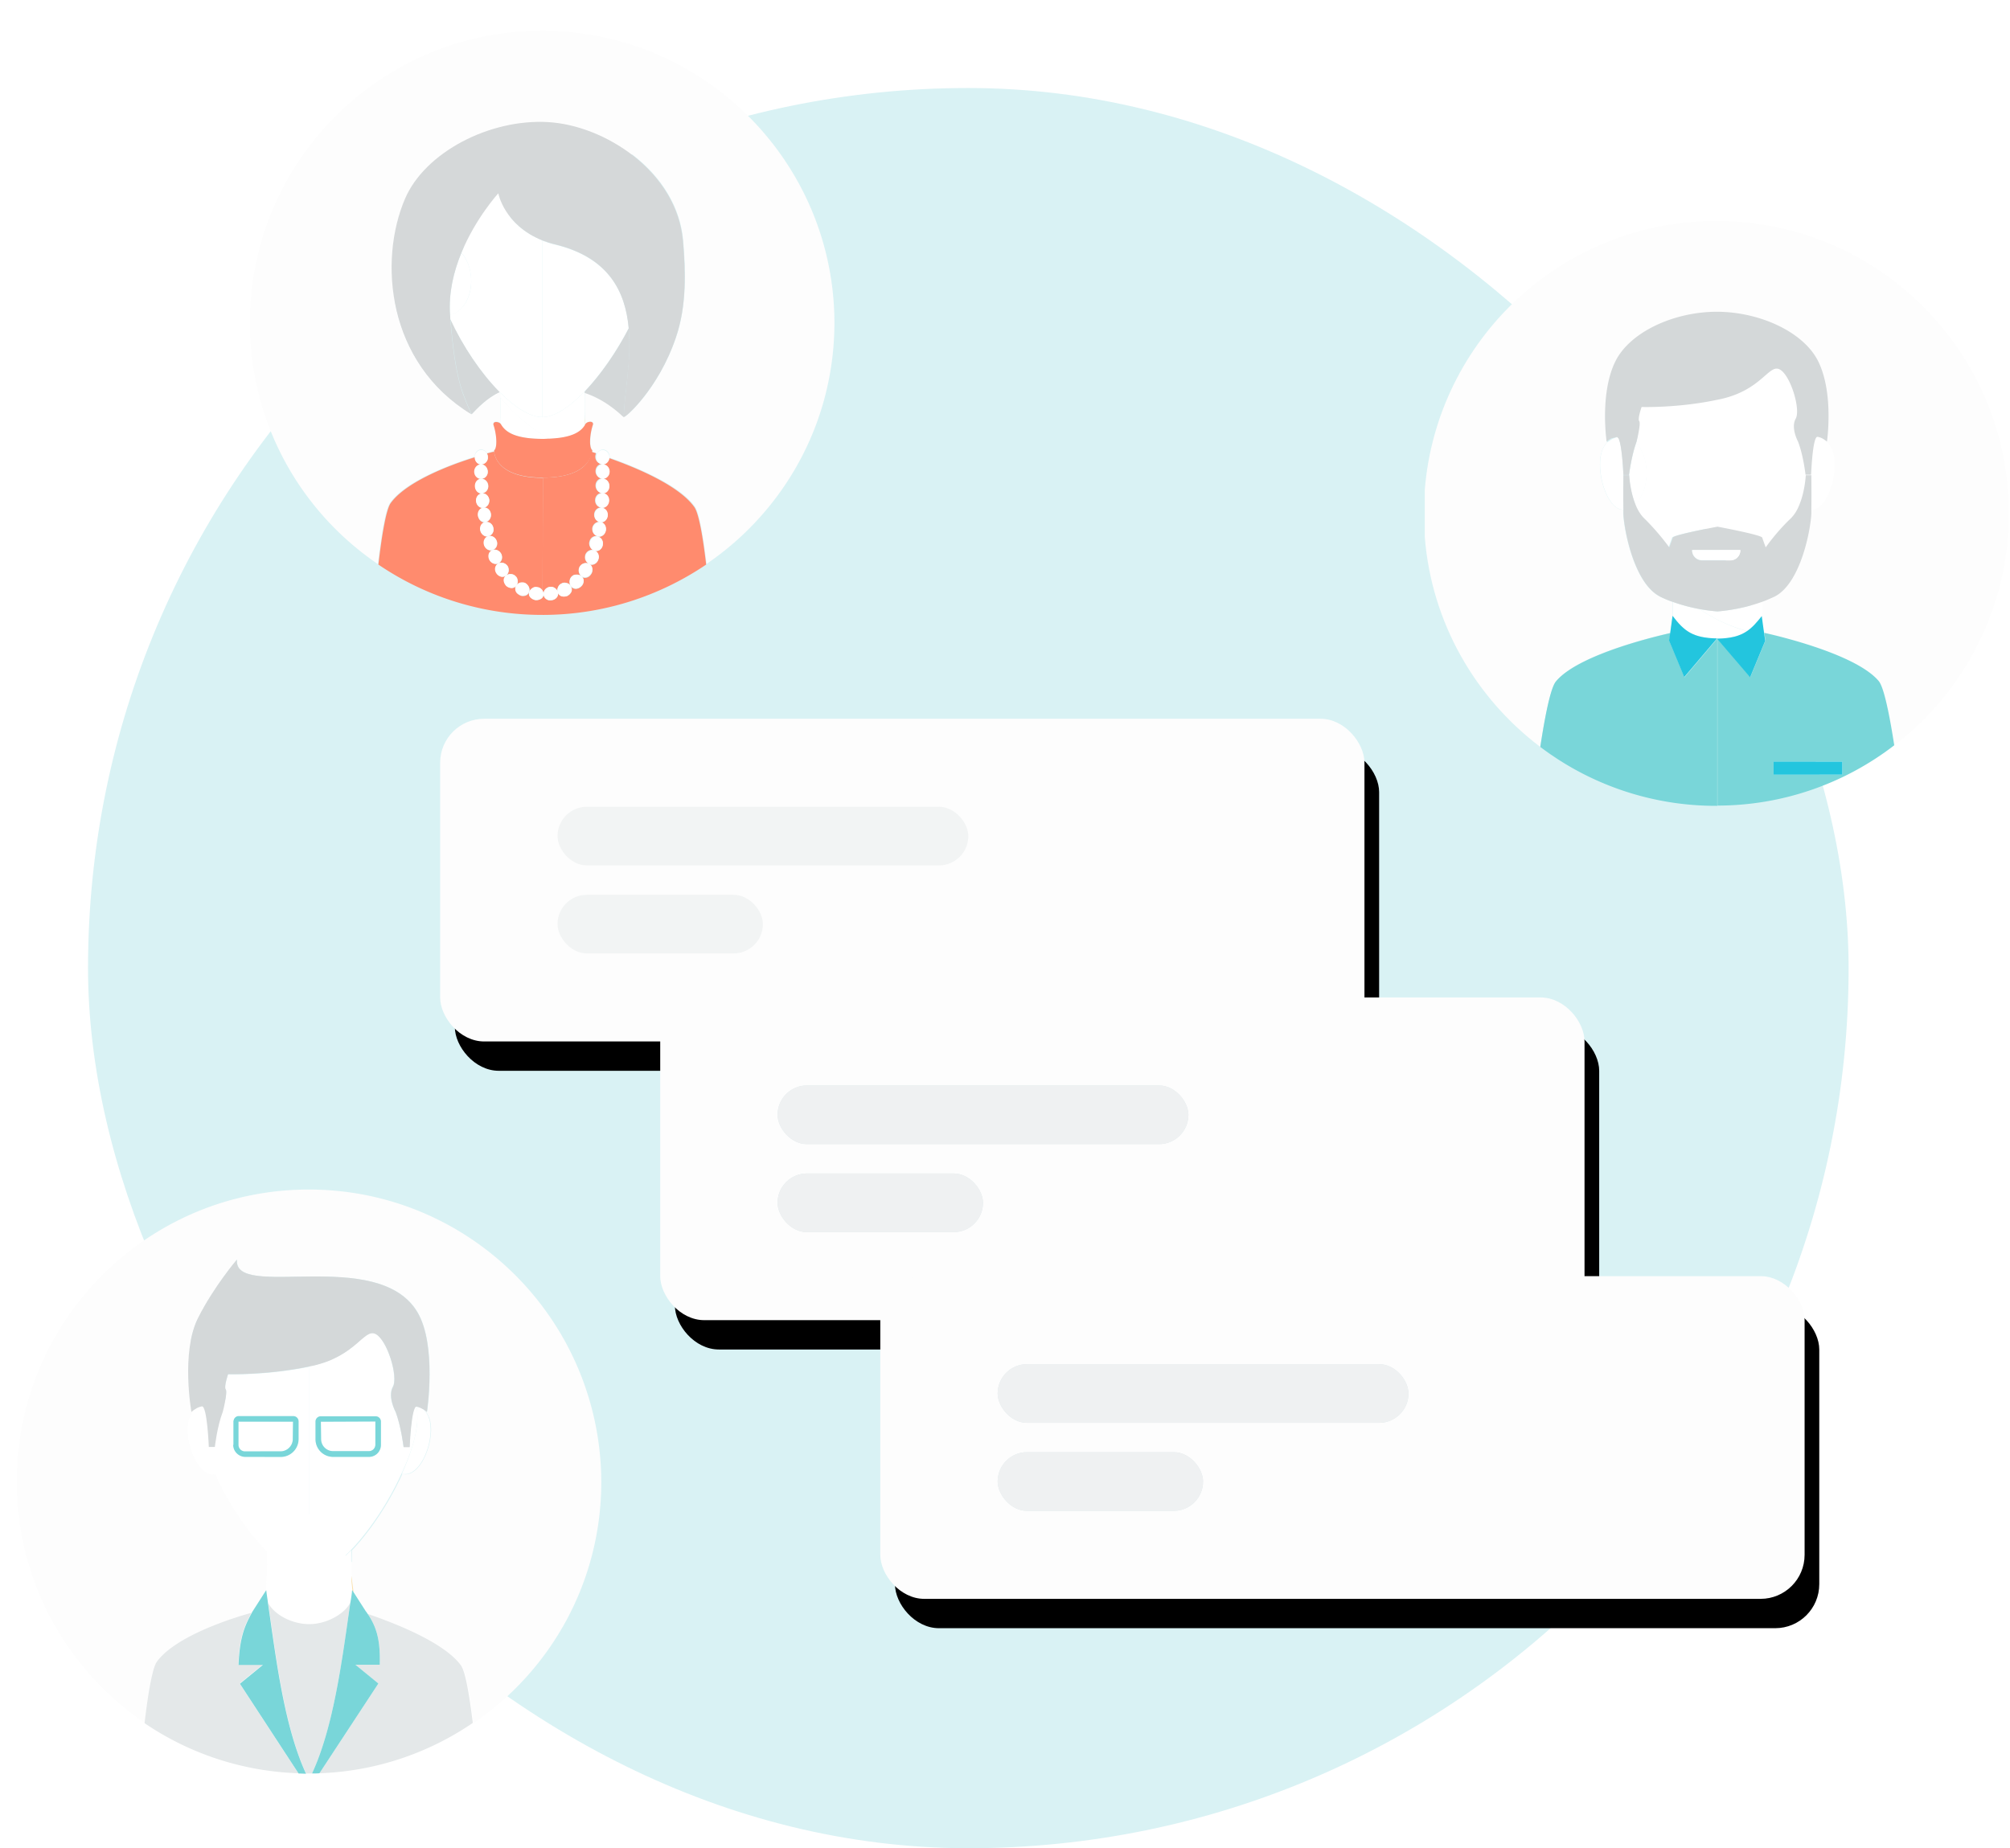 <svg width="137" height="126" viewBox="0 0 137 126" xmlns="http://www.w3.org/2000/svg" xmlns:xlink="http://www.w3.org/1999/xlink"><title>B1D42C9A-F27E-4077-9E0A-2644D5BEB1D7</title><defs><rect id="e" width="63" height="22" rx="3"/><filter x="-50%" y="-50%" width="200%" height="200%" filterUnits="objectBoundingBox" id="d"><feOffset dx="1" dy="2" in="SourceAlpha" result="shadowOffsetOuter1"/><feColorMatrix values="0 0 0 0 0.693 0 0 0 0 0.876 0 0 0 0 0.9 0 0 0 0.504 0" in="shadowOffsetOuter1"/></filter><circle id="a" cx="48" cy="11" r="7"/><mask id="f" x="0" y="0" width="14" height="14" fill="#fff"><use xlink:href="#a"/></mask><rect id="h" width="63" height="22" rx="3"/><filter x="-50%" y="-50%" width="200%" height="200%" filterUnits="objectBoundingBox" id="g"><feOffset dx="1" dy="2" in="SourceAlpha" result="shadowOffsetOuter1"/><feColorMatrix values="0 0 0 0 0.693 0 0 0 0 0.876 0 0 0 0 0.9 0 0 0 0.504 0" in="shadowOffsetOuter1"/></filter><circle id="b" cx="48" cy="11" r="7"/><mask id="i" x="0" y="0" width="14" height="14" fill="#fff"><use xlink:href="#b"/></mask><rect id="j" x="8" y="6" width="28" height="4" rx="2"/><rect id="k" x="8" y="12" width="14" height="4" rx="2"/><rect id="m" width="63" height="22" rx="3"/><filter x="-50%" y="-50%" width="200%" height="200%" filterUnits="objectBoundingBox" id="l"><feOffset dx="1" dy="2" in="SourceAlpha" result="shadowOffsetOuter1"/><feColorMatrix values="0 0 0 0 0.693 0 0 0 0 0.876 0 0 0 0 0.9 0 0 0 0.504 0" in="shadowOffsetOuter1"/></filter><circle id="c" cx="48" cy="11" r="7"/><mask id="n" x="0" y="0" width="14" height="14" fill="#fff"><use xlink:href="#c"/></mask><rect id="o" x="8" y="6" width="28" height="4" rx="2"/><rect id="p" x="8" y="12" width="14" height="4" rx="2"/><filter x="-50%" y="-50%" width="200%" height="200%" filterUnits="objectBoundingBox" id="q"><feOffset dx="1" dy="2" in="SourceAlpha" result="shadowOffsetOuter1"/><feColorMatrix values="0 0 0 0 0.693 0 0 0 0 0.876 0 0 0 0 0.9 0 0 0 0.504 0" in="shadowOffsetOuter1" result="shadowMatrixOuter1"/><feMerge><feMergeNode in="shadowMatrixOuter1"/><feMergeNode in="SourceGraphic"/></feMerge></filter><filter x="-50%" y="-50%" width="200%" height="200%" filterUnits="objectBoundingBox" id="r"><feOffset dx="1" dy="2" in="SourceAlpha" result="shadowOffsetOuter1"/><feColorMatrix values="0 0 0 0 0.693 0 0 0 0 0.876 0 0 0 0 0.9 0 0 0 0.504 0" in="shadowOffsetOuter1" result="shadowMatrixOuter1"/><feMerge><feMergeNode in="shadowMatrixOuter1"/><feMergeNode in="SourceGraphic"/></feMerge></filter><filter x="-50%" y="-50%" width="200%" height="200%" filterUnits="objectBoundingBox" id="s"><feOffset dx="1" dy="2" in="SourceAlpha" result="shadowOffsetOuter1"/><feColorMatrix values="0 0 0 0 0.693 0 0 0 0 0.876 0 0 0 0 0.9 0 0 0 0.504 0" in="shadowOffsetOuter1" result="shadowMatrixOuter1"/><feMerge><feMergeNode in="shadowMatrixOuter1"/><feMergeNode in="SourceGraphic"/></feMerge></filter></defs><g fill="none" fill-rule="evenodd"><rect fill="#D9F2F4" x="6" y="6" width="120" height="120" rx="60"/><g transform="translate(30 49)"><use fill="#000" filter="url(#d)" xlink:href="#e"/><use fill="#FDFDFD" xlink:href="#e"/><use stroke="#E5EB3D" mask="url(#f)" stroke-width="8" xlink:href="#a"/><rect fill="#EFF1F2" opacity=".745" x="8" y="6" width="28" height="4" rx="2"/><rect fill="#EFF1F2" opacity=".745" x="8" y="12" width="14" height="4" rx="2"/></g><g transform="translate(45 68)"><use fill="#000" filter="url(#g)" xlink:href="#h"/><use fill="#FDFDFD" xlink:href="#h"/><use stroke="#23C5DE" mask="url(#i)" stroke-width="8" xlink:href="#b"/><use fill="#DDE9EB" xlink:href="#j"/><use fill="#EFF1F2" xlink:href="#j"/><g><use fill="#DDE9EB" xlink:href="#k"/><use fill="#EFF1F2" xlink:href="#k"/></g></g><g transform="translate(60 87)"><use fill="#000" filter="url(#l)" xlink:href="#m"/><use fill="#FDFDFD" xlink:href="#m"/><use stroke="#79D6D9" mask="url(#n)" stroke-width="8" xlink:href="#c"/><use fill="#DDE9EB" xlink:href="#o"/><use fill="#EFF1F2" xlink:href="#o"/><g><use fill="#DDE9EB" xlink:href="#p"/><use fill="#EFF1F2" xlink:href="#p"/></g></g><g fill-rule="nonzero"><g filter="url(#q)" transform="translate(16)"><path d="M19.937.095C8.949.095.032 9.012.032 20c0 6.846 3.462 12.885 8.727 16.458.221-1.897.506-3.73.838-4.19.98-1.359 3.652-2.466 5.755-3.13v-.015c.016-.285.221-.49.474-.475.158.016.285.11.364.237.174-.047.332-.094.49-.126v-.08c.221-.173.19-1.043-.048-1.754-.047-.221.285-.221.459-.095.016-.664.032-1.249.032-1.74l-.016-.015v-.332l-.032-.032c-.885.396-1.597 1.186-1.929 1.518-5.755-3.494-6.34-10.466-4.521-14.703 1.36-3.162 5.77-5.455 9.754-5.218 3.858.237 8.775 3.352 9.186 8.095.174 2.024.253 4.38-.474 6.561-1.217 3.605-3.557 5.613-3.557 5.44-.364-.333-1.297-1.202-2.657-1.66h-.015a26.88 26.88 0 0 0 0 1.596c0 .19.015.395.015.617.016-.016.016-.032.032-.048.11-.205.57-.253.522.016-.237.711-.269 1.58-.048 1.755 0 0 0 .047-.015.126.094.032.205.064.332.111.079-.158.22-.269.395-.269.253 0 .458.222.458.49v.064c1.834.648 4.76 1.865 5.803 3.32.316.442.585 2.134.806 3.92 5.265-3.588 8.712-9.612 8.712-16.458C39.842 9.012 30.924.094 19.937.094z" fill="#FDFDFD"/><path d="M25.85 20.38c-.822 1.596-1.913 3.162-3.004 4.316v.095h.016c1.375.458 2.292 1.328 2.656 1.66 0-1.455.553-3.81.332-6.072zM13.708 19.763c.332 4.063.774 4.948 1.438 6.482.316-.332 1.028-1.122 1.93-1.518-1.282-1.28-2.515-3.114-3.368-4.964z" fill="#D4D8D9"/><path d="M17.154 26.94c.316.538.98.98 2.878.98.142 0 .284 0 .41-.015-1.264-.696-2.402-1.692-3.32-2.798 0 .49-.015 1.09-.031 1.739.016.047.047.079.063.095z" fill="#FFF"/><path d="M22.896 26.988c0-.221-.05-.427-.05-.616 0 .205 0 .41.05.616 0 .016 0 0 0 0z" fill="#F9DFA9"/><path d="M20.443 27.92c1.517-.062 2.118-.442 2.419-.916 0-.221-.016-.427-.016-.632V24.68c-1.012 1.06-2.04 1.755-2.878 1.755-.838 0-1.865-.648-2.877-1.676v.332l.016.016c.917 1.122 2.055 2.118 3.336 2.814z" fill="#FFF"/><path d="M19.968 26.435V14.387c-2.608-1.043-3.004-3.21-3.004-3.21s-1.533 1.677-2.513 4.048c.379.427.632 1.075.664 1.803.047 1.233-.585 2.26-1.44 2.434 0 .095.017.19.017.285.853 1.85 2.087 3.684 3.351 4.964l.032.032c1.028 1.044 2.055 1.692 2.893 1.692z" fill="#FFF"/><path d="M15.794 29.66c.253 0 .443.221.459.49 0 .269-.19.49-.443.49.253 0 .459.206.475.475a.49.49 0 0 1-.427.521c.253-.015.458.19.49.443.031.269-.142.506-.395.538.253-.032.474.158.505.426a.482.482 0 0 1-.363.554c.253-.048.49.126.537.395a.474.474 0 0 1-.332.57c.238-.064.49.094.57.347a.483.483 0 0 1-.285.6c.237-.078.49.048.6.285.096.238.017.506-.205.617.222-.11.49-.016.633.19.063.11.079.221.063.332a.492.492 0 0 1-.174.3c.19-.142.49-.126.648.048.095.079.127.19.142.3a.497.497 0 0 1-.079.332.611.611 0 0 1 .3-.19.268.268 0 0 1 .159 0c.063 0 .11.016.158.048a.426.426 0 0 1 .127.11.522.522 0 0 1 .126.49.418.418 0 0 1 .221-.268.379.379 0 0 1 .317-.063c.158.015.3.11.363.252L20 30.577c-2.972 0-3.289-1.439-3.32-1.786-.158.031-.316.079-.49.126a.52.52 0 0 1 .063.269.473.473 0 0 1-.459.474z" fill="#FF8B6E"/><path d="M19.494 38.91a.634.634 0 0 1-.364-.206.394.394 0 0 1-.063-.348c-.031.126-.126.205-.237.253-.063.016-.126.031-.205.031a.448.448 0 0 1-.206-.063.702.702 0 0 1-.174-.126.377.377 0 0 1-.095-.174.385.385 0 0 1 .063-.348.413.413 0 0 1-.316.158.618.618 0 0 1-.38-.158.54.54 0 0 1-.157-.38c0-.126.063-.237.158-.316-.095.08-.222.095-.348.08a.479.479 0 0 1-.316-.238c-.158-.253-.08-.553.142-.664-.221.11-.506 0-.632-.269-.111-.268 0-.553.237-.632-.237.079-.506-.063-.585-.332-.08-.269.063-.553.3-.6-.237.062-.49-.112-.553-.38-.063-.285.095-.538.348-.585-.253.047-.475-.143-.522-.427-.032-.285.126-.522.38-.554-.254.032-.475-.174-.507-.442-.031-.285.159-.522.412-.538-.253.016-.475-.19-.475-.474-.016-.285.19-.506.427-.522-.253.016-.458-.205-.458-.49 0-.285.205-.506.458-.49-.253 0-.443-.221-.443-.506-2.102.648-4.774 1.77-5.755 3.13-.316.443-.616 2.277-.837 4.19a19.835 19.835 0 0 0 11.177 3.43H20v-1.185a.66.66 0 0 1-.506.174z" fill="#FF8B6E"/><path d="M24.522 29.233c-.032.237-.206.427-.443.427.253 0 .459.221.459.49s-.206.49-.459.49c.253 0 .459.222.443.506 0 .269-.222.49-.459.49.253 0 .443.238.427.522-.016.285-.237.49-.49.474.253.016.427.253.411.538-.032.285-.253.474-.506.443.253.031.427.284.38.569-.048.284-.3.458-.538.41.253.048.395.317.332.602a.528.528 0 0 1-.221.316.454.454 0 0 1-.348.047c.237.08.364.364.253.633a.48.48 0 0 1-.269.284.443.443 0 0 1-.348 0 .46.46 0 0 1 .142.68c-.158.253-.474.316-.663.158.094.08.158.19.158.316a.498.498 0 0 1-.174.364.618.618 0 0 1-.38.158.43.43 0 0 1-.316-.174.382.382 0 0 1 .047.348.58.58 0 0 1-.284.3.534.534 0 0 1-.411.016.37.37 0 0 1-.237-.268c.079.237-.111.505-.427.553a.471.471 0 0 1-.395-.095.413.413 0 0 1-.159-.316c0 .079-.015.158-.063.221v1.186c4.127 0 7.969-1.28 11.146-3.43-.205-1.787-.49-3.48-.806-3.922-1.043-1.47-3.952-2.688-5.802-3.336z" fill="#FF8B6E"/><path d="M20.016 30.561H20l-.016 7.716a.515.515 0 0 1 .063.221.51.51 0 0 1 .127-.332.47.47 0 0 1 .3-.158.487.487 0 0 1 .538.348.522.522 0 0 1 .031-.348.436.436 0 0 1 .238-.237c.094-.063.221-.063.332-.032.11.032.221.08.284.19a.519.519 0 0 1-.079-.332.534.534 0 0 1 .142-.3c.08-.08.19-.127.317-.127a.51.51 0 0 1 .332.095.507.507 0 0 1-.095-.648.498.498 0 0 1 .616-.19.558.558 0 0 1-.237-.269.65.65 0 0 1 0-.348c.095-.237.348-.38.585-.3-.126-.032-.205-.127-.269-.237-.047-.11-.079-.237-.031-.364a.478.478 0 0 1 .553-.364c-.253-.047-.395-.3-.363-.553.047-.253.268-.443.521-.411-.253-.032-.41-.269-.395-.538.032-.268.237-.458.49-.442-.253-.016-.442-.253-.427-.522.016-.269.222-.474.475-.474-.253-.016-.443-.237-.443-.506s.205-.49.458-.49c-.253 0-.458-.222-.458-.49 0-.27.205-.49.443-.49-.253 0-.459-.222-.459-.49 0-.08.016-.159.048-.238-.127-.047-.238-.079-.332-.11 0 .458-.396 1.77-3.273 1.77z" fill="#FF8B6E"/><path d="M13.676 19.478c.854-.174 1.47-1.217 1.439-2.435-.016-.727-.285-1.375-.664-1.802-.522 1.265-.886 2.72-.775 4.237zM20.885 14.688a6.946 6.946 0 0 1-.917-.285v12.032c.838 0 1.866-.696 2.878-1.755 1.09-1.138 2.182-2.72 3.004-4.316-.222-2.451-1.328-4.775-4.965-5.676z" fill="#FFF"/><path d="M13.676 19.478c-.11-1.518.253-2.988.775-4.253.98-2.371 2.513-4.047 2.513-4.047s.396 2.166 3.004 3.21c.285.11.585.205.917.284 3.637.901 4.743 3.241 4.965 5.692.205 2.26-.332 4.632-.332 6.055 0 .158 2.356-1.85 3.557-5.439.743-2.182.648-4.537.474-6.561-.426-4.743-5.343-7.874-9.185-8.095-3.985-.237-8.396 2.055-9.755 5.218C8.79 15.779 9.375 22.75 15.13 26.245c-.664-1.518-1.106-2.419-1.438-6.482 0-.08 0-.174-.016-.285z" fill="#D5D8D9"/><path d="M20 30.561h.016c2.861 0 3.273-1.328 3.336-1.739.016-.079.016-.126.016-.126-.222-.174-.19-1.044.047-1.755.047-.27-.411-.222-.522-.016-.016.016-.016.032-.031.047v.016c-.3.474-.917.854-2.42.917-.126 0-.268.016-.41.016-1.882 0-2.562-.443-2.878-.98a.345.345 0 0 0-.063-.08c-.174-.126-.49-.142-.459.096.238.711.27 1.58.048 1.754v.08c.031.347.348 1.77 3.32 1.77z" fill="#FF8B6E"/><path d="M15.794 29.66a.462.462 0 0 0 .459-.474.52.52 0 0 0-.063-.269c-.08-.142-.206-.237-.364-.237-.253-.016-.458.205-.474.474v.016c0 .269.19.49.442.49zM16.237 30.15c0-.269-.205-.49-.458-.49s-.459.221-.459.49c0 .285.206.49.459.49a.457.457 0 0 0 .458-.49z" fill="#FFF"/><path d="M16.269 31.115c-.016-.27-.222-.475-.475-.475-.252 0-.442.237-.426.522.015.285.237.49.474.474a.49.49 0 0 0 .427-.521zM16.348 32.08c-.032-.27-.237-.46-.49-.444-.253.016-.443.253-.411.538.031.284.253.474.506.443.237-.032.41-.27.395-.538z" fill="#FFF"/><path d="M16.458 33.028c-.031-.27-.268-.459-.505-.427-.253.031-.427.269-.38.553.048.285.285.459.522.427.237-.047.395-.285.363-.553z" fill="#FFF"/><path d="M16.617 33.976a.489.489 0 0 0-.538-.395c-.253.047-.411.3-.348.585.063.269.316.443.554.38a.462.462 0 0 0 .332-.57z" fill="#FFF"/><path d="M16.854 34.893c-.08-.253-.316-.41-.57-.348-.237.064-.379.332-.3.601.08.269.348.427.585.332.237-.063.364-.332.285-.585zM17.17 35.779c-.11-.237-.364-.364-.6-.285-.238.08-.349.364-.238.632.11.27.411.38.632.27.222-.111.3-.38.206-.617zM17.66 36.933a.597.597 0 0 0-.063-.332.497.497 0 0 0-.633-.19c-.22.11-.3.411-.142.664.08.127.206.206.316.237a.39.39 0 0 0 .348-.079c.11-.079.158-.19.174-.3z" fill="#FFF"/><path d="M18.277 37.581c-.016-.11-.048-.221-.143-.3-.158-.174-.442-.19-.648-.048a.413.413 0 0 0-.158.316c0 .127.063.27.158.38a.54.54 0 0 0 .38.158.413.413 0 0 0 .316-.158.49.49 0 0 0 .095-.348z" fill="#FFF"/><path d="M19.036 38.008a.373.373 0 0 0-.095-.142c-.032-.048-.08-.08-.127-.111a.305.305 0 0 0-.158-.047h-.158a.45.45 0 0 0-.3.19.385.385 0 0 0-.064.347.377.377 0 0 0 .095.174c.048.047.11.095.174.126a.515.515 0 0 0 .206.064c.079 0 .142-.016.205-.032a.348.348 0 0 0 .237-.253c.048-.079.032-.205-.015-.316zM19.605 38.024a.379.379 0 0 0-.316.063.54.54 0 0 0-.222.269.394.394 0 0 0 .063.348c.08.094.206.173.364.205.221.016.395-.063.49-.205a.363.363 0 0 0 .063-.222c0-.079-.031-.142-.063-.221-.079-.127-.221-.237-.38-.237z" fill="#FFF"/><path d="M20.474 38.008a.688.688 0 0 0-.3.158.48.48 0 0 0-.127.332c0 .127.064.237.159.316.094.08.237.127.395.095.316-.032.49-.316.427-.553-.095-.237-.317-.38-.554-.348z" fill="#FFF"/><path d="M21.613 37.755c-.111-.032-.238-.032-.332.032a.436.436 0 0 0-.238.237.435.435 0 0 0-.031.348.405.405 0 0 0 .237.268c.11.048.269.032.411-.015a.643.643 0 0 0 .285-.3.436.436 0 0 0-.048-.349.358.358 0 0 0-.284-.221zM21.976 37.312c-.095.08-.126.19-.142.3-.016.111 0 .238.079.333.063.11.174.158.316.174.127.015.269-.048.38-.159a.557.557 0 0 0 .174-.363.37.37 0 0 0-.158-.316.434.434 0 0 0-.333-.095c-.126-.016-.22.031-.316.126zM22.798 36.411a.498.498 0 0 0-.268.206.51.51 0 0 0 .095.648c.19.158.505.095.664-.158a.599.599 0 0 0 .079-.396.402.402 0 0 0-.222-.284.527.527 0 0 0-.348-.016z" fill="#FFF"/><path d="M22.925 35.826a.442.442 0 0 0 0 .348c.032.11.11.205.237.269a.385.385 0 0 0 .348 0 .528.528 0 0 0 .269-.285c.11-.269-.016-.553-.253-.632a.492.492 0 0 0-.601.3z" fill="#FFF"/><path d="M23.21 34.94a.57.57 0 0 0 .031.364c.048.111.142.19.269.238.11.031.237.015.348-.048a.471.471 0 0 0 .221-.316c.063-.285-.079-.538-.332-.6-.237-.064-.474.11-.538.363zM23.4 34.008a.47.47 0 0 0 .363.553c.237.048.49-.126.537-.41.048-.285-.126-.538-.38-.57a.511.511 0 0 0-.52.427z" fill="#FFF"/><path d="M23.526 33.06c-.032.268.142.505.395.537.253.031.474-.158.506-.443.031-.284-.158-.522-.411-.537-.237-.016-.459.174-.49.442zM23.605 32.095a.49.49 0 0 0 .427.522c.253.015.474-.19.49-.475.016-.284-.174-.506-.427-.521a.49.49 0 0 0-.49.474z" fill="#FFF"/><path d="M23.636 31.13c0 .27.19.49.443.506.253.016.459-.205.459-.49 0-.269-.19-.506-.443-.506s-.459.222-.459.49zM23.636 30.15c0 .269.206.49.459.49s.458-.221.458-.49-.205-.49-.458-.49-.459.221-.459.49zM24.095 29.66c.221 0 .41-.19.443-.427v-.063c0-.269-.206-.49-.459-.49-.174 0-.316.11-.395.269a.528.528 0 0 0-.048.237c0 .253.206.474.459.474z" fill="#FFF"/></g><g filter="url(#r)" transform="translate(96 13)"><path d="M26.89 14.794c-.017 0-.017.045 0 0 .174.09.33.272.487.5-.14-.182-.313-.41-.487-.5z" fill="#8DA28D"/><path d="M16.841 28.143L17 26.984v-.952c-.286-.095-.556-.222-.841-.35C14.333 24.779 13.667 21 13.635 20v-.254h-.016c-.889 0-1.571-1.714-1.571-3.08 0-.745.206-1.237.523-1.539l-.031.032s-.492-3.302.603-5.492c1-2 4-3.365 6.905-3.365 2.904 0 5.904 1.365 6.904 3.365 1.096 2.19.604 5.492.604 5.492s-.064-.048-.143-.111c.397.285.635.793.635 1.635 0 1.38-.683 3.079-1.572 3.079h-.016v.254c-.031 1-.698 4.778-2.523 5.682-.27.143-.556.254-.842.35V27l.159 1.159c1 .222 6.302 1.476 7.81 3.301.365.46.746 2.429 1.047 4.365 4.746-3.65 7.81-9.38 7.81-15.825C39.92 8.984 31 .063 19.984.063 9.508.063.937 8.127.111 18.397v3.206c.46 5.841 3.445 10.968 7.873 14.318.302-1.953.683-3.984 1.064-4.46 1.476-1.842 6.777-3.08 7.793-3.318z" fill="#FDFDFD"/><path d="M13.389 14.794c-.175.05-.35.2-.5.35.15-.15.325-.25.5-.35 0 .05 0 0 0 0z" fill="#8DA28D"/><path d="M18.841 26.524a11.334 11.334 0 0 1-1.825-.492v.952c.794 1.048 1.38 1.508 3.032 1.556.952-.032 1.54-.19 2.031-.508a10.997 10.997 0 0 1-3.238-1.508z" fill="#FFF"/><path d="M18.841 26.524a10.576 10.576 0 0 0 3.238 1.492c.365-.254.667-.587 1.016-1.032v-.952c-1.555.571-3.047.65-3.047.65s-.492-.031-1.207-.158z" fill="#FFF"/><path fill="#FFE8B9" d="M13.206 14.844v-.05z"/><path d="M14.873 12.762s-.286.825-.159.968c.127.159-.19 1.429-.19 1.429 0 .016 0 .016-.016.031.429.445.714 1.207.714 2.064 0 .905-.317 1.698-.793 2.143.142.365.349.714.619.968.968.92 1.682 1.952 1.682 1.952s.175-.476.238-.666c.064-.19 3.048-.746 3.048-.746v-8.62c-2.667.54-5.143.477-5.143.477zM24.841 17.254c0-.857.286-1.62.715-2.08v-.015s-.54-.969-.175-1.603c.365-.635-.365-3-1.111-3.366-.746-.365-1.238 1.413-4 2.032l-.238.048v8.619s2.984.555 3.047.746c.064.19.238.667.238.667s.73-1.016 1.683-1.953c.27-.254.476-.603.619-.968-.46-.429-.778-1.222-.778-2.127z" fill="#FFF"/><path d="M20.048 28.54l-2.238 2.635-1.032-2.492.08-.524c-1 .222-6.302 1.476-7.81 3.301-.381.46-.762 2.492-1.064 4.46a19.809 19.809 0 0 0 12 4.017h.064V28.54z" fill="#79D6D9"/><path d="M17 26.984l-.159 1.159-.08.524 1.033 2.492 2.238-2.635c-1.651-.032-2.238-.492-3.032-1.54z" fill="#23C5DE"/><path d="M23.254 28.143l.08.524-1.032 2.492-2.239-2.635V39.92a19.755 19.755 0 0 0 12.048-4.111c-.301-1.937-.682-3.905-1.048-4.366-1.507-1.825-6.809-3.079-7.809-3.301zm5.317 9.667H23.89v-.89h4.682v.89z" fill="#79D6D9"/><path d="M22.286 31.175l1.031-2.492-.079-.524L23.08 27c-.349.444-.65.794-1.016 1.032-.492.333-1.079.492-2.031.508l2.254 2.635z" fill="#23C5DE"/><path d="M15.238 17.254c0-.857-.286-1.62-.714-2.064-.334.921-.492 2.207-.492 2.207s.047 1.063.428 2c.46-.445.778-1.238.778-2.143zM13.65 17.397s-.094-2.603-.428-2.587a1.867 1.867 0 0 0-.317.11c-.143.08-.254.16-.318.207-.333.302-.524.794-.524 1.54 0 1.38.683 3.079 1.572 3.079h.016c-.032-1 0-2.35 0-2.35zM26.873 14.81c-.333 0-.429 2.587-.429 2.587s.016 1.349 0 2.349h.016c.89 0 1.572-1.714 1.572-3.08 0-.825-.254-1.349-.635-1.634-.016-.016-.048-.032-.064-.048a1.255 1.255 0 0 0-.46-.174zM24.841 17.254c0 .905.318 1.698.794 2.143.38-.937.428-2 .428-2s-.158-1.286-.492-2.207c-.444.429-.73 1.191-.73 2.064z" fill="#FFF"/><path d="M13.206 14.794c.334-.016.445 2.587.445 2.587h.38s.16-1.286.493-2.206c0-.016 0-.016.016-.032 0 0 .317-1.27.19-1.429-.127-.158.159-.968.159-.968s2.476.08 5.159-.492l.238-.048c2.777-.619 3.27-2.38 4-2.031.746.365 1.46 2.73 1.11 3.365-.364.635.175 1.603.175 1.603v.016c.35.92.492 2.206.492 2.206h.381s.096-2.587.429-2.587a1.088 1.088 0 0 1 .508.222c.095.063.143.111.143.111s.492-3.301-.603-5.492c-1-2-4-3.365-6.905-3.365-2.905 0-5.905 1.365-6.905 3.365-1.095 2.19-.603 5.492-.603 5.492l.032-.032c.047-.047.158-.127.317-.206.127-.016.238-.063.35-.08zM20.048 26.683s1.476-.08 3.047-.651c.286-.095.556-.222.842-.35C25.762 24.779 26.429 21 26.46 20v-.254c.016-1 0-2.35 0-2.35h-.38s-.048 1.064-.43 2c-.142.366-.348.715-.618.97-.969.92-1.683 1.951-1.683 1.951s-.174-.476-.238-.666c-.063-.19-3.048-.746-3.048-.746s-2.984.555-3.047.746c-.064.19-.238.666-.238.666s-.73-1.015-1.683-1.952c-.27-.254-.476-.603-.619-.968-.38-.937-.428-2-.428-2h-.397s-.016 1.349 0 2.349V20c.032 1 .698 4.778 2.524 5.683.27.142.555.254.84.349a11.787 11.787 0 0 0 3.033.65zm-1.715-4.175h3.286v.016a.677.677 0 0 1-.682.682h-1.921a.677.677 0 0 1-.683-.682v-.016z" fill="#D4D8D9"/><path d="M19.016 23.19h1.92a.677.677 0 0 0 .683-.682v-.016h-3.286v.016c0 .38.302.682.683.682z" fill="#FFF"/><path fill="#23C5DE" d="M23.889 36.921h4.683v.889h-4.683z"/></g><g filter="url(#s)" transform="translate(0 79)"><path d="M20.047.095C9.06.095.142 9.012.142 20c0 6.846 3.463 12.885 8.728 16.458.22-1.897.505-3.73.838-4.19 1.09-1.517 4.284-2.719 6.45-3.335l.048-.095.932-1.455c0 .016 0 .048.016.064.032-.902.063-1.708.063-2.34l-.015-.016v-.332c-1.328-1.344-2.657-3.304-3.51-5.265-.032 0-.08.016-.111.016-.949.032-1.74-1.597-1.77-2.925-.032-.743.189-1.233.537-1.534a2.222 2.222 0 0 0-.285.206s-.743-4.048.443-6.387c1.075-2.135 2.656-4 2.656-4-.269 2.83 9.613-.933 12.3 3.588 1.329 2.246.649 6.799.649 6.799s-.095-.095-.237-.174c.332.3.537.79.505 1.502-.047 1.328-.822 2.957-1.77 2.925-.064 0-.127-.016-.19-.016-.854 1.881-2.134 3.842-3.43 5.202a30.169 30.169 0 0 0 0 1.691c.015.348.015.728.047 1.139 0-.032.015-.08.015-.111l.933 1.455c.048.063.095.126.127.173 1.739.585 5.201 1.914 6.355 3.51.317.443.585 2.135.807 3.921 5.265-3.589 8.711-9.612 8.711-16.458C39.937 9.012 31.036.095 20.047.095z" fill="#FDFDFD"/><path d="M23.09 27.51a53.1 53.1 0 0 0-.15-1.138c0 .379.05.774.1 1.185 0-.015 0-.031.05-.047z" fill="#F9DFA9"/><path d="M20.11 29.723c.933-.015 1.85-.427 2.404-.996-2.056-.537-3.937-1.929-5.312-3.604 0 .648-.016 1.454-.064 2.34.032.268.08.537.111.806.459.822 1.66 1.47 2.862 1.454z" fill="#FFF"/><path d="M22.514 28.727c.142-.142.269-.3.348-.458.031-.237.063-.475.11-.712-.015-.41-.031-.806-.031-1.185V24.68c-1.012 1.06-2.04 1.755-2.878 1.755-.838 0-1.865-.648-2.877-1.676v.332l.016.016c1.375 1.691 3.272 3.083 5.312 3.62zM15.257 17.502c0 .253.205.443.443.443h2.419c.458 0 .838-.38.838-.838l.015-1.186-3.715-.016v1.597z" fill="#FFF"/><path d="M20.08 26.435V12.174c-2.878.6-5.535.522-5.535.522s-.3.885-.158 1.043c.095.11-.047.806-.126 1.218.269.19.49.474.664.822a.357.357 0 0 1 .332-.237h3.715c.206 0 .364.158.364.363v1.202c0 .664-.538 1.217-1.217 1.217h-2.42a.79.79 0 0 1-.616-.284c-.237.806-.759 1.375-1.407 1.454.854 1.96 2.182 3.921 3.51 5.265 1.027 1.028 2.04 1.676 2.893 1.676z" fill="#FFF"/><path d="M15.099 18.04a.81.81 0 0 1-.206-.538v-1.581c0-.047.016-.095.032-.127-.174-.347-.395-.632-.664-.822-.048.174-.08.317-.08.317-.363.996-.537 2.387-.537 2.387h-.41s-.111-2.814-.475-2.767c-.158.016-.3.095-.427.158-.348.3-.57.79-.538 1.534.048 1.328.823 2.956 1.771 2.925.048 0 .08 0 .11-.016.65-.095 1.187-.68 1.424-1.47zM27.447 15.636c0 1.044-.411 2.42-1.06 3.842.064.016.127.016.19.016.949.032 1.74-1.597 1.77-2.925.017-.727-.173-1.201-.505-1.502-.127-.079-.269-.158-.427-.174.016.253.032.49.032.743zM21.723 17.945h2.42a.442.442 0 0 0 .442-.443v-1.581l-3.715.016.015 1.186c0 .442.38.822.838.822z" fill="#FFF"/><path d="M27.447 15.636c0-.253-.016-.506-.032-.743-.016 0-.032 0-.032-.016-.363-.047-.474 2.767-.474 2.767h-.411s-.158-1.407-.538-2.387c0 0-.569-1.028-.19-1.723.38-.68-.379-3.21-1.185-3.605s-1.312 1.518-4.285 2.166l-.237.047v14.261c.838 0 1.866-.695 2.878-1.755 1.296-1.36 2.577-3.304 3.43-5.201.665-1.376 1.076-2.751 1.076-3.81zm-6.941 1.47v-1.2c0-.206.158-.364.364-.364h3.715c.206 0 .364.158.364.363v1.581a.817.817 0 0 1-.823.822h-2.418c-.665.016-1.202-.521-1.202-1.201z" fill="#FFF"/><path d="M12.759 14.877c.364-.047.474 2.767.474 2.767h.411s.158-1.407.538-2.387l.079-.316c.095-.411.221-1.107.126-1.218-.142-.158.158-1.043.158-1.043s2.657.079 5.534-.522l.237-.047c2.973-.664 3.494-2.562 4.285-2.166.79.395 1.565 2.909 1.186 3.604-.38.68.19 1.724.19 1.724.363.996.537 2.387.537 2.387h.41s.112-2.814.475-2.767c.016 0 .032 0 .032.016.158.032.316.11.427.174.142.095.237.174.237.174s.696-4.538-.648-6.799c-2.688-4.521-12.57-.774-12.3-3.588 0 0-1.582 1.85-2.657 4-1.17 2.34-.443 6.387-.443 6.387s.111-.11.285-.206c.11-.079.269-.142.427-.174z" fill="#D4D8D9"/><path d="M22.877 28.269a2.34 2.34 0 0 1-.347.458c-.554.554-1.47.98-2.404.996-1.201.016-2.418-.632-2.845-1.438.553 3.826 1.106 8.41 2.577 11.62H20.268c1.487-3.21 2.056-7.81 2.61-11.636zM15.336 33.77l1.565-1.28h-1.66c.08-1.897.427-2.672.901-3.541-2.166.6-5.36 1.818-6.45 3.336-.317.442-.617 2.276-.838 4.19a19.787 19.787 0 0 0 10.482 3.414l-4-6.118zM30.419 32.538c-1.154-1.597-4.632-2.925-6.356-3.51.712 1.043.854 2.008.822 3.462h-1.66l1.566 1.28-4.016 6.12a19.74 19.74 0 0 0 10.45-3.432c-.221-1.786-.49-3.478-.806-3.92z" fill="#E4E8E9"/><path d="M17.265 28.285c-.032-.27-.08-.538-.11-.807 0-.016 0-.047-.017-.063l-.932 1.455-.048.094c-.474.87-.822 1.645-.901 3.542h1.66l-1.565 1.28 4 6.12c.174 0 .332.015.506.015-1.486-3.225-2.04-7.81-2.593-11.636zM24.79 33.77l-1.565-1.28h1.66c.032-1.439-.11-2.419-.822-3.462-.047-.064-.079-.127-.126-.174l-.933-1.455c0 .032-.016.08-.016.11v.048c-.031.237-.063.475-.11.712-.554 3.826-1.123 8.427-2.61 11.636.175 0 .349 0 .507-.016l4.016-6.118zM14.893 17.502c0 .206.08.395.206.538a.84.84 0 0 0 .616.284h2.42c.663 0 1.217-.537 1.217-1.217v-1.202a.358.358 0 0 0-.364-.363h-3.715a.342.342 0 0 0-.332.237c-.016.047-.032.079-.032.126v1.597h-.016zm4.08-1.581l-.016 1.186c0 .458-.38.838-.838.838h-2.42a.442.442 0 0 1-.442-.443v-1.581h3.715zM21.723 18.324h2.42a.817.817 0 0 0 .821-.822v-1.581a.358.358 0 0 0-.363-.364H20.87a.358.358 0 0 0-.364.364v1.202c0 .664.537 1.201 1.217 1.201zm-.838-1.217l-.015-1.186 3.715-.016v1.581a.442.442 0 0 1-.443.443h-2.419a.82.82 0 0 1-.838-.822z" fill="#79D6D9"/></g></g></g></svg>